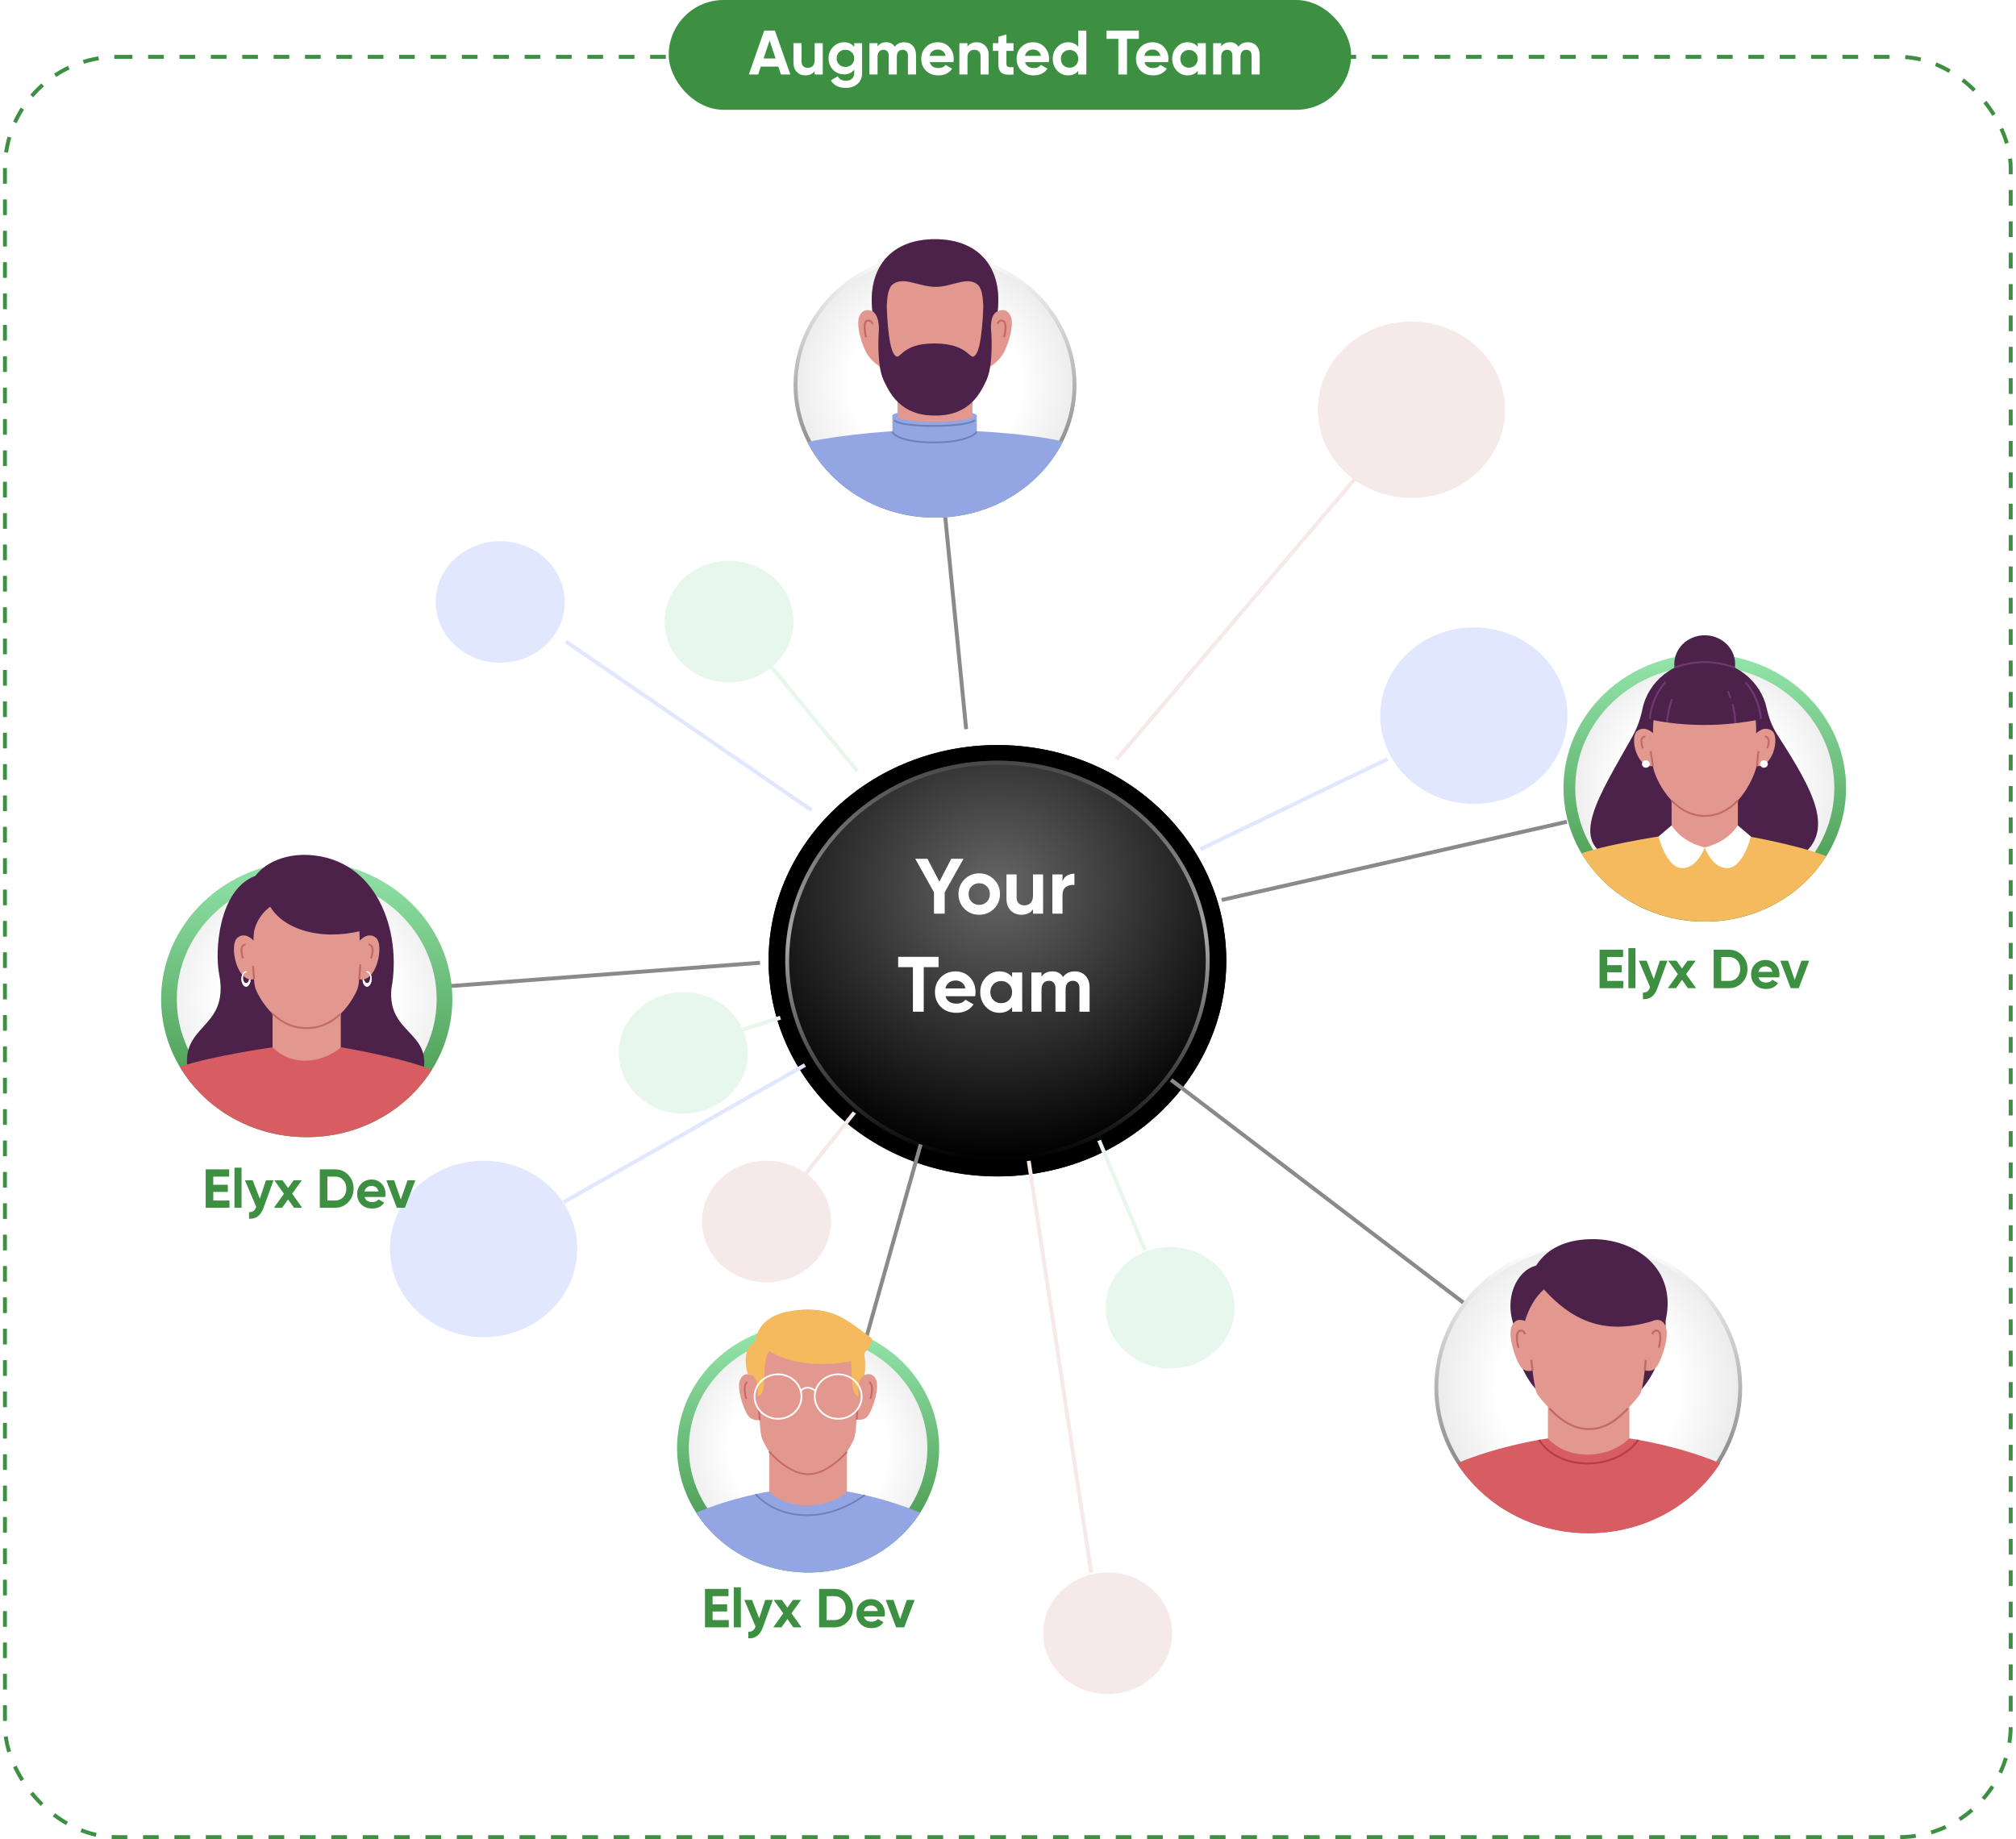 <svg width="514" height="469" viewBox="0 0 514 469" fill="none" xmlns="http://www.w3.org/2000/svg">
<g filter="url(#filter0_d_3_3)">
<ellipse cx="254.306" cy="241" rx="58.347" ry="55" fill="black"/>
<path d="M312.154 241C312.154 271.072 286.283 295.5 254.306 295.5C222.33 295.5 196.459 271.072 196.459 241C196.459 210.928 222.33 186.5 254.306 186.5C286.283 186.5 312.154 210.928 312.154 241Z" stroke="black"/>
</g>
<g filter="url(#filter1_d_3_3)">
<ellipse cx="254.305" cy="241" rx="54.104" ry="51" fill="url(#paint0_radial_3_3)"/>
<path d="M307.909 241C307.909 268.863 283.938 291.5 254.305 291.5C224.672 291.5 200.701 268.863 200.701 241C200.701 213.137 224.672 190.5 254.305 190.5C283.938 190.5 307.909 213.137 307.909 241Z" stroke="url(#paint1_linear_3_3)"/>
</g>
<ellipse cx="359.86" cy="104.5" rx="23.869" ry="22.5" fill="#BB6E6E" fill-opacity="0.15"/>
<ellipse cx="375.774" cy="182.5" rx="23.869" ry="22.5" fill="#E1E7FF"/>
<ellipse cx="298.33" cy="333.5" rx="16.443" ry="15.5" fill="#E8F7ED"/>
<ellipse cx="282.418" cy="416.5" rx="16.443" ry="15.5" fill="#BB6E6E" fill-opacity="0.15"/>
<ellipse cx="195.428" cy="311.5" rx="16.443" ry="15.5" fill="#BB6E6E" fill-opacity="0.15"/>
<ellipse cx="174.211" cy="268.5" rx="16.443" ry="15.5" fill="#68C98A" fill-opacity="0.15"/>
<ellipse cx="127.533" cy="153.5" rx="16.443" ry="15.5" fill="#E1E7FF"/>
<ellipse cx="185.881" cy="158.5" rx="16.443" ry="15.5" fill="#68C98A" fill-opacity="0.15"/>
<ellipse cx="123.289" cy="318.5" rx="23.869" ry="22.5" fill="#E1E7FF"/>
<path d="M245.666 219L240.866 227.54V233H238.126V227.54L233.346 219H236.466L239.506 224.84L242.546 219H245.666ZM253.416 231.76C252.389 232.773 251.136 233.28 249.656 233.28C248.176 233.28 246.923 232.773 245.896 231.76C244.883 230.733 244.376 229.48 244.376 228C244.376 226.52 244.883 225.273 245.896 224.26C246.923 223.233 248.176 222.72 249.656 222.72C251.136 222.72 252.389 223.233 253.416 224.26C254.443 225.273 254.956 226.52 254.956 228C254.956 229.48 254.443 230.733 253.416 231.76ZM247.716 229.98C248.236 230.5 248.883 230.76 249.656 230.76C250.429 230.76 251.076 230.5 251.596 229.98C252.116 229.46 252.376 228.8 252.376 228C252.376 227.2 252.116 226.54 251.596 226.02C251.076 225.5 250.429 225.24 249.656 225.24C248.883 225.24 248.236 225.5 247.716 226.02C247.209 226.54 246.956 227.2 246.956 228C246.956 228.8 247.209 229.46 247.716 229.98ZM263.371 223H265.951V233H263.371V231.88C262.744 232.813 261.751 233.28 260.391 233.28C259.298 233.28 258.391 232.913 257.671 232.18C256.964 231.447 256.611 230.433 256.611 229.14V223H259.191V228.82C259.191 229.487 259.371 230 259.731 230.36C260.091 230.707 260.571 230.88 261.171 230.88C261.838 230.88 262.371 230.673 262.771 230.26C263.171 229.847 263.371 229.227 263.371 228.4V223ZM270.894 224.72C271.134 224.08 271.527 223.6 272.074 223.28C272.634 222.96 273.254 222.8 273.934 222.8V225.68C273.147 225.587 272.441 225.747 271.814 226.16C271.201 226.573 270.894 227.26 270.894 228.22V233H268.314V223H270.894V224.72ZM239.296 244V246.64H235.516V258H232.756V246.64H228.996V244H239.296ZM241.08 254.06C241.427 255.313 242.367 255.94 243.9 255.94C244.887 255.94 245.633 255.607 246.14 254.94L248.22 256.14C247.233 257.567 245.78 258.28 243.86 258.28C242.207 258.28 240.88 257.78 239.88 256.78C238.88 255.78 238.38 254.52 238.38 253C238.38 251.493 238.873 250.24 239.86 249.24C240.847 248.227 242.113 247.72 243.66 247.72C245.127 247.72 246.333 248.227 247.28 249.24C248.24 250.253 248.72 251.507 248.72 253C248.72 253.333 248.687 253.687 248.62 254.06H241.08ZM241.04 252.06H246.14C245.993 251.38 245.687 250.873 245.22 250.54C244.767 250.207 244.247 250.04 243.66 250.04C242.967 250.04 242.393 250.22 241.94 250.58C241.487 250.927 241.187 251.42 241.04 252.06ZM258.043 248H260.623V258H258.043V256.82C257.27 257.793 256.183 258.28 254.783 258.28C253.45 258.28 252.303 257.773 251.343 256.76C250.396 255.733 249.923 254.48 249.923 253C249.923 251.52 250.396 250.273 251.343 249.26C252.303 248.233 253.45 247.72 254.783 247.72C256.183 247.72 257.27 248.207 258.043 249.18V248ZM253.283 255.04C253.803 255.56 254.463 255.82 255.263 255.82C256.063 255.82 256.723 255.56 257.243 255.04C257.776 254.507 258.043 253.827 258.043 253C258.043 252.173 257.776 251.5 257.243 250.98C256.723 250.447 256.063 250.18 255.263 250.18C254.463 250.18 253.803 250.447 253.283 250.98C252.763 251.5 252.503 252.173 252.503 253C252.503 253.827 252.763 254.507 253.283 255.04ZM274.022 247.72C275.169 247.72 276.082 248.093 276.762 248.84C277.456 249.587 277.802 250.587 277.802 251.84V258H275.222V252.02C275.222 251.42 275.076 250.953 274.782 250.62C274.489 250.287 274.076 250.12 273.542 250.12C272.956 250.12 272.496 250.313 272.162 250.7C271.842 251.087 271.682 251.647 271.682 252.38V258H269.102V252.02C269.102 251.42 268.956 250.953 268.662 250.62C268.369 250.287 267.956 250.12 267.422 250.12C266.849 250.12 266.389 250.313 266.042 250.7C265.709 251.087 265.542 251.647 265.542 252.38V258H262.962V248H265.542V249.06C266.142 248.167 267.069 247.72 268.322 247.72C269.549 247.72 270.456 248.2 271.042 249.16C271.709 248.2 272.702 247.72 274.022 247.72Z" fill="white"/>
<line y1="-0.5" x2="98.369" y2="-0.5" transform="matrix(0.647 -0.762 0.798 0.602 285.07 194)" stroke="#F5E9E9"/>
<line y1="-0.5" x2="52.99" y2="-0.5" transform="matrix(0.901 -0.434 0.477 0.879 306.287 217)" stroke="#E1E7FF"/>
<line y1="-0.5" x2="30.334" y2="-0.5" transform="matrix(0.385 0.923 -0.938 0.347 279.766 291)" stroke="#E8F7ED"/>
<line y1="-0.5" x2="106.199" y2="-0.5" transform="matrix(-0.15 -0.989 0.991 -0.133 278.705 401)" stroke="#F5E9E9"/>
<line y1="-0.5" x2="20.447" y2="-0.5" transform="matrix(0.623 -0.783 0.817 0.577 205.506 300)" stroke="#F5E9E9"/>
<line y1="-0.5" x2="70.788" y2="-0.5" transform="matrix(0.869 -0.494 0.539 0.842 143.977 307)" stroke="#E1E7FF"/>
<line y1="-0.5" x2="10.008" y2="-0.5" transform="matrix(0.954 -0.3 0.333 0.943 189.594 263)" stroke="#E8F7ED"/>
<line y1="-0.5" x2="35.005" y2="-0.5" transform="matrix(0.636 0.771 -0.806 0.591 195.959 170)" stroke="#E8F7ED"/>
<line y1="-0.5" x2="75.938" y2="-0.5" transform="matrix(0.824 0.566 -0.612 0.791 143.977 164)" stroke="#E1E7FF"/>
<line y1="-0.5" x2="97.357" y2="-0.5" transform="matrix(-0.795 -0.606 0.651 -0.759 376.303 334)" stroke="#8A8A8A"/>
<line y1="-0.5" x2="90.294" y2="-0.5" transform="matrix(0.975 -0.221 0.248 0.969 311.592 230)" stroke="#8A8A8A"/>
<line y1="-0.5" x2="50.904" y2="-0.5" transform="matrix(0.271 -0.963 0.97 0.243 221.418 341)" stroke="#8A8A8A"/>
<line y1="-0.5" x2="79.79" y2="-0.5" transform="matrix(0.997 -0.075 0.085 0.996 114.271 252)" stroke="#8A8A8A"/>
<line y1="-0.5" x2="54.261" y2="-0.5" transform="matrix(0.098 0.995 -0.996 0.087 240.514 132)" stroke="#8A8A8A"/>
<g clip-path="url(#clip0_3_3)">
<path d="M432.338 327.905C447.466 342.218 447.466 365.424 432.338 379.738C417.21 394.051 392.682 394.051 377.554 379.738C362.426 365.424 362.426 342.218 377.554 327.905C392.682 313.592 417.21 313.592 432.338 327.905Z" fill="url(#paint2_radial_3_3)" stroke="url(#paint3_linear_3_3)"/>
<path d="M415.423 348.973H394.658V371.167H415.423V348.973Z" fill="#E2988F"/>
<path d="M438.587 373.15C427.505 368.473 415.424 366.816 415.424 366.816C409.883 372.285 399.553 372.358 394.659 366.816C394.659 366.816 382.578 368.473 371.496 373.15C378.387 383.848 390.834 391 405.045 391C419.257 391 431.703 383.855 438.594 373.15H438.587Z" fill="#D85D63"/>
<path d="M404.75 373.462C404.687 373.462 404.616 373.462 404.553 373.462C399.188 373.409 394.666 371.174 392.135 367.322L392.585 367.055C395.011 370.755 399.378 372.904 404.56 372.957C404.623 372.957 404.687 372.957 404.75 372.957C410.094 372.957 414.953 370.701 417.464 367.049L417.907 367.322C415.298 371.114 410.27 373.456 404.75 373.456V373.462Z" fill="#B73D49"/>
<path d="M424.679 336.738C424.679 346.997 418.723 360.323 405.545 360.07C391.369 360.07 385.983 348.241 385.983 337.982C383.5 331.315 386.482 324.077 391.65 322.746C394.878 317.643 400.489 316 406.129 316C416.972 316 427.674 323.545 424.672 336.738H424.679Z" fill="#4C224B"/>
<path d="M424.65 338.168C423.546 335.673 421.288 336.897 421.288 336.897C421.76 327.11 416.486 320.317 405.045 320.317C393.604 320.317 388.393 328.467 388.801 336.897C388.801 336.897 386.544 335.673 385.44 338.168C384.336 340.662 386.354 346.524 387.599 348.387C388.85 350.25 390.735 349.464 390.735 349.464C390.735 349.464 391.199 353.749 391.776 355.199C392.352 356.65 398.878 363.336 400.798 364.354C403.315 365.758 407.021 365.758 409.285 364.354C411.205 363.329 417.73 356.65 418.307 355.199C418.884 353.749 419.334 349.385 419.334 349.385C419.334 349.385 421.232 350.25 422.484 348.387C423.729 346.524 425.747 340.669 424.643 338.168H424.65Z" fill="#E2988F"/>
<path d="M405.138 364.687C400.475 364.687 397.023 361.634 394.836 359.332L395.23 358.999C397.353 361.228 400.686 364.188 405.138 364.188C409.343 364.188 412.409 361.567 414.856 358.999L415.249 359.332C412.725 361.98 409.554 364.687 405.145 364.687H405.138Z" fill="#C46966"/>
<path d="M390.683 346.761L390.158 346.816L390.476 349.494L391.001 349.438L390.683 346.761Z" fill="#C46966"/>
<path d="M419.372 346.766L419.084 349.366L419.609 349.418L419.897 346.818L419.372 346.766Z" fill="#C46966"/>
<path d="M386.903 343.79C386.798 343.424 385.898 340.164 387.142 339.266C387.557 339.013 387.895 339.033 388.113 339.1C388.746 339.293 389.062 340.038 389.097 340.124L388.605 340.304C388.535 340.138 388.282 339.679 387.944 339.579C387.789 339.532 387.628 339.566 387.445 339.679C386.735 340.191 387.044 342.393 387.41 343.664L386.903 343.797V343.79Z" fill="#C46966"/>
<path d="M423.18 343.79L422.674 343.657C423.04 342.393 423.349 340.184 422.625 339.665C422.456 339.565 422.294 339.532 422.14 339.579C421.802 339.678 421.549 340.137 421.479 340.304L420.986 340.124C421.021 340.038 421.338 339.299 421.971 339.1C422.182 339.033 422.526 339.006 422.92 339.253C424.179 340.157 423.279 343.417 423.173 343.783L423.18 343.79Z" fill="#C46966"/>
<path d="M388.803 336.897C389.78 333.704 391.278 330.923 393.627 328.82C400.23 336.099 408.365 340.843 421.29 336.897L422.288 333.797C422.288 333.797 420.727 327.224 420.727 326.984C420.727 326.745 415.615 322.241 415.615 322.241L408.963 319.659H402.114L396.657 321.116L391.841 324.968L388.803 330.743V336.897Z" fill="#4C224B"/>
</g>
<g clip-path="url(#clip1_3_3)">
<path d="M459.067 177.864C472.55 190.602 472.55 211.254 459.067 223.991C445.583 236.729 423.722 236.729 410.238 223.991C396.754 211.254 396.754 190.602 410.238 177.864C423.722 165.126 445.583 165.126 459.067 177.864Z" fill="url(#paint4_radial_3_3)" stroke="url(#paint5_linear_3_3)" stroke-width="3"/>
<path d="M458.249 218.915C468.433 212.389 462.359 201.683 453.131 187.344C451.8 185.275 450.947 182.973 450.43 180.599C448.925 173.652 442.418 168.421 434.619 168.421C426.819 168.421 420.202 173.732 418.768 180.77C418.27 183.217 417.45 185.598 416.216 187.802C407.731 202.965 399.428 215.185 411.55 218.921H458.255L458.249 218.915Z" fill="#4C224B"/>
<path d="M443.085 196.439H426.188V216.803H443.085V196.439Z" fill="#E2988F"/>
<path d="M465.649 218.347C457.694 215.191 443.188 212.811 443.188 212.811C437.618 217.242 430.574 217.212 426.193 212.811C426.193 212.811 411.499 214.868 403.209 217.608C409.134 227.552 420.184 234.407 432.985 234.957C433.56 234.975 434.128 234.993 434.71 234.993C447.872 234.975 459.374 228.297 465.655 218.341L465.649 218.347Z" fill="#F4BA5D"/>
<path d="M426.187 210.497L422.859 213.317C422.859 213.317 424.804 221.228 428.772 221.375C432.739 221.521 434.62 216.113 434.62 216.113C430.827 215.155 428.022 213.281 426.194 210.491L426.187 210.497Z" fill="white"/>
<path d="M443.077 210.497L446.405 213.317C446.405 213.317 444.46 221.228 440.492 221.375C436.525 221.521 434.645 216.113 434.645 216.113C438.438 215.155 441.242 213.281 443.071 210.491L443.077 210.497Z" fill="white"/>
<path d="M442.288 170.501C442.975 166.507 440.104 162.745 435.877 162.097C431.65 161.448 427.667 164.16 426.981 168.153C426.295 172.147 429.165 175.909 433.392 176.557C437.619 177.206 441.602 174.494 442.288 170.501Z" fill="#4C224B"/>
<path d="M434.611 171.785C423.717 171.797 421.242 179.501 421.468 187.259C421.468 192.851 421.048 194.664 421.597 196.049C421.901 198.021 426.14 208.075 434.605 208.075C443.07 208.075 446.947 198.552 447.696 196.049C448.245 194.664 447.748 192.851 447.748 187.259C447.974 179.501 445.499 171.797 434.605 171.785H434.611Z" fill="#E2988F"/>
<path d="M434.613 208.301C431.44 208.301 428.545 206.946 426.006 204.272L426.368 203.967C428.81 206.537 431.589 207.843 434.613 207.843C437.637 207.843 440.499 206.543 442.903 203.979L443.265 204.284C440.764 206.952 437.857 208.301 434.613 208.301Z" fill="#C46966"/>
<path d="M421.947 187.442C421.947 187.442 419.756 184.775 417.508 186.338C415.259 187.9 417.45 196.757 421.947 195.201C426.444 193.638 421.947 187.449 421.947 187.449V187.442Z" fill="#E2988F"/>
<path d="M447.315 187.442C447.315 187.442 449.506 184.775 451.754 186.338C454.003 187.9 451.813 196.757 447.315 195.201C442.818 193.638 447.315 187.449 447.315 187.449V187.442Z" fill="#E2988F"/>
<path d="M421.1 191.539L420.619 191.603L421.181 195.411L421.662 195.348L421.1 191.539Z" fill="#C46966"/>
<path d="M448.084 191.544L447.709 195.354L448.192 195.397L448.567 191.586L448.084 191.544Z" fill="#C46966"/>
<path d="M418.632 190.934C418.134 189.566 418.108 188.584 418.554 188.028C418.936 187.552 419.504 187.582 419.524 187.582L419.498 188.04C419.498 188.04 419.155 188.034 418.929 188.315C418.697 188.614 418.535 189.279 419.084 190.787L418.625 190.934H418.632Z" fill="#C46966"/>
<path d="M450.812 190.934L450.353 190.788C450.903 189.274 450.735 188.603 450.502 188.31C450.282 188.035 449.946 188.041 449.94 188.041L449.914 187.583C449.914 187.583 450.509 187.559 450.883 188.029C451.329 188.584 451.303 189.561 450.806 190.934H450.812Z" fill="#C46966"/>
<path d="M450.734 194.835C450.734 195.36 450.281 195.781 449.732 195.781C449.183 195.781 448.73 195.354 448.73 194.835C448.73 194.316 449.183 193.889 449.732 193.889C450.281 193.889 450.734 194.316 450.734 194.835Z" fill="white"/>
<path d="M420.636 194.835C420.636 195.36 420.184 195.781 419.634 195.781C419.085 195.781 418.633 195.354 418.633 194.835C418.633 194.316 419.085 193.889 419.634 193.889C420.184 193.889 420.636 194.316 420.636 194.835Z" fill="white"/>
<path d="M420.932 183.536C429.571 185.263 438.676 185.391 448.336 183.536C448.336 183.536 448.517 170.936 434.999 170.515C421.481 170.1 420.932 183.536 420.932 183.536Z" fill="#4C224B"/>
<path d="M442.192 170.466C437.158 168.61 432.06 168.61 427.026 170.466L426.852 170.039C432.002 168.134 437.223 168.134 442.373 170.039L442.198 170.466H442.192Z" fill="#703870"/>
<path d="M448.744 183.364C448.383 179.793 447.058 176.668 444.803 174.067L445.178 173.774C447.491 176.448 448.854 179.659 449.223 183.321L448.738 183.364H448.744Z" fill="#703870"/>
<path d="M420.875 183.364L420.391 183.321C420.759 179.659 422.122 176.448 424.436 173.774L424.81 174.067C422.555 176.668 421.231 179.799 420.869 183.364H420.875Z" fill="#703870"/>
<path d="M425.262 184.244L424.777 184.207C424.952 182.205 425.385 180.172 426.07 178.17L426.528 178.31C425.856 180.276 425.424 182.272 425.256 184.244H425.262Z" fill="#703870"/>
<path d="M442.633 184.444L442.148 184.426C442.2 183.071 441.967 181.466 441.469 179.64L441.941 179.524C442.452 181.386 442.691 183.04 442.639 184.438L442.633 184.444Z" fill="#703870"/>
<path d="M440.99 178.121C440.635 177.071 440.324 176.376 440.324 176.369L440.77 176.192C440.77 176.192 441.087 176.913 441.449 177.981L440.99 178.121Z" fill="#703870"/>
</g>
<g clip-path="url(#clip2_3_3)">
<path d="M213.35 339.898C230.569 343.753 241.119 360.079 237.096 376.251C233.072 392.424 215.941 402.552 198.722 398.696C181.502 394.84 170.952 378.515 174.976 362.342C179 346.169 196.13 336.042 213.35 339.898Z" fill="url(#paint6_radial_3_3)" stroke="url(#paint7_linear_3_3)" stroke-width="3"/>
<path d="M215.939 365.123H196.129V384.07H215.939V365.123Z" fill="#E2988F"/>
<path d="M223.35 351.822C222.374 349.607 220.38 350.697 220.38 350.697C221.536 340.639 216.142 334 206.037 334C195.931 334 190.537 340.639 191.687 350.697C191.687 350.697 189.693 349.613 188.717 351.822C187.742 354.037 189.526 359.222 190.627 360.875C191.729 362.522 193.68 362.136 193.68 362.136C193.68 362.136 193.806 365.623 194.315 366.912C194.824 368.201 198.368 375.954 206.031 375.954C213.693 375.954 217.238 368.201 217.746 366.912C218.255 365.623 218.381 361.994 218.381 361.994C218.381 361.994 220.333 362.528 221.434 360.875C222.536 359.228 224.32 354.037 223.344 351.822H223.35Z" fill="#E2988F"/>
<path d="M206.037 376.158C201.218 376.158 196.764 371.251 195.92 370.269L196.267 370.002C197.087 370.962 201.422 375.732 206.037 375.732C210.653 375.732 214.963 371.03 215.771 370.087L216.119 370.354C215.287 371.325 210.892 376.158 206.037 376.158Z" fill="#C46966"/>
<path d="M193.72 359.439L193.271 359.468L193.46 362.148L193.909 362.12L193.72 359.439Z" fill="#C46966"/>
<path d="M218.389 359.438L218.176 361.975L218.624 362.009L218.837 359.472L218.389 359.438Z" fill="#C46966"/>
<path d="M190.047 356.814C189.4 354.452 189.502 353.003 190.365 352.248L190.67 352.56C189.951 353.191 189.885 354.543 190.485 356.706L190.047 356.814Z" fill="#C46966"/>
<path d="M222.129 356.814L221.692 356.706C222.285 354.543 222.225 353.185 221.506 352.56L221.811 352.248C222.68 353.003 222.782 354.452 222.129 356.814Z" fill="#C46966"/>
<path d="M222.321 341.338C218.579 338.47 214.844 335.613 211.952 334.914C210.216 334.318 208.241 334 206.038 334C199.165 334 193.424 336.005 192.538 342.19C189.407 343.445 189.982 348.289 190.646 350.431C190.646 350.431 191.179 350.419 191.688 350.697C193.023 351.521 193.328 353.764 193.118 355.985C196.118 356.002 193.849 346.818 196.202 344.592C205.11 349.914 216.993 347.108 216.993 347.108C217.328 350.573 216.837 355.991 218.945 355.985C218.735 353.861 218.729 351.538 220.375 350.697C220.603 348.681 220.567 346.807 220.292 345.098C221.333 344.172 222.237 342.922 222.315 341.338H222.321Z" fill="#F4BA5D"/>
<path d="M198.368 362.039C194.944 362.039 192.16 359.398 192.16 356.149C192.16 352.901 194.944 350.26 198.368 350.26C201.793 350.26 204.576 352.901 204.576 356.149C204.576 359.398 201.793 362.039 198.368 362.039ZM198.368 350.68C195.189 350.68 192.609 353.134 192.609 356.144C192.609 359.154 195.195 361.607 198.368 361.607C201.541 361.607 204.127 359.154 204.127 356.144C204.127 353.134 201.541 350.68 198.368 350.68Z" fill="white"/>
<path d="M213.706 362.039C210.282 362.039 207.498 359.398 207.498 356.149C207.498 352.901 210.282 350.26 213.706 350.26C217.13 350.26 219.914 352.901 219.914 356.149C219.914 359.398 217.13 362.039 213.706 362.039ZM213.706 350.68C210.527 350.68 207.947 353.134 207.947 356.144C207.947 359.154 210.533 361.607 213.706 361.607C216.879 361.607 219.465 359.154 219.465 356.144C219.465 353.134 216.879 350.68 213.706 350.68Z" fill="white"/>
<path d="M207.756 354.871C207.121 354.315 206.391 354.036 205.703 354.099C205.152 354.15 204.685 354.405 204.344 354.843L203.984 354.587C204.397 354.059 204.99 353.735 205.661 353.673C206.475 353.599 207.331 353.911 208.061 354.553L207.756 354.865V354.871Z" fill="white"/>
<path d="M234.599 385.762C225.164 381.77 215.968 380.355 215.968 380.355C211.251 385.024 200.307 385.092 196.135 380.355C196.135 380.355 186.915 381.77 177.48 385.762C183.347 394.895 193.944 401 206.042 401C218.141 401 228.738 394.9 234.604 385.762H234.599Z" fill="#94A5E4"/>
<path d="M205.719 386.632C200.247 386.632 195.5 384.496 192.477 381.168L192.818 380.89C198.278 386.898 209.496 388.898 220.368 381.094L220.637 381.435C215.543 385.092 210.37 386.632 205.719 386.632Z" fill="#6C82BC"/>
</g>
<g clip-path="url(#clip3_3_3)">
<path d="M273.963 98.167C273.963 116.547 258.069 131.5 238.394 131.5C218.719 131.5 202.824 116.547 202.824 98.167C202.824 79.787 218.719 64.834 238.394 64.834C258.069 64.834 273.963 79.787 273.963 98.167Z" fill="url(#paint8_radial_3_3)" stroke="url(#paint9_linear_3_3)"/>
<path d="M238.283 107.398C244.228 107.398 249.048 106.758 249.048 105.968C249.048 105.178 244.228 104.537 238.283 104.537C232.337 104.537 227.518 105.178 227.518 105.968C227.518 106.758 232.337 107.398 238.283 107.398Z" fill="#94A5E4"/>
<path d="M247.931 93.712H228.85V113.932H247.931V93.712Z" fill="#E2988F"/>
<path d="M257.662 80.608C256.576 78.171 254.36 79.371 254.36 79.371C255.639 68.304 249.643 61 238.393 61C227.143 61 221.147 68.304 222.426 79.371C222.426 79.371 220.21 78.177 219.124 80.608C218.039 83.038 220.022 88.748 221.25 90.566C222.478 92.378 224.649 93.754 224.649 93.754C224.649 93.754 224.791 95.791 225.36 97.209C225.928 98.627 232.345 105.137 234.232 106.131C236.707 107.495 240.351 107.495 242.574 106.131C244.461 105.137 250.877 98.621 251.446 97.209C252.014 95.791 252.156 93.754 252.156 93.754C252.156 93.754 254.328 92.385 255.555 90.566C256.783 88.754 258.76 83.044 257.681 80.608H257.662Z" fill="#E2988F"/>
<path d="M220.584 86.075C220.48 85.717 219.595 82.547 220.81 81.687C221.211 81.444 221.54 81.468 221.747 81.529C222.374 81.723 222.69 82.481 222.71 82.517L222.257 82.681C222.186 82.517 221.941 82.062 221.598 81.965C221.443 81.917 221.275 81.947 221.094 82.062C220.39 82.565 220.694 84.723 221.056 85.96L220.59 86.081L220.584 86.075Z" fill="#C46966"/>
<path d="M256.201 86.075L255.736 85.953C255.995 85.062 256.492 82.62 255.685 82.044C255.517 81.941 255.349 81.91 255.193 81.959C254.857 82.062 254.605 82.51 254.534 82.674L254.082 82.51C254.095 82.48 254.412 81.716 255.045 81.523C255.252 81.462 255.581 81.432 255.962 81.668C257.19 82.541 256.311 85.711 256.208 86.068L256.201 86.075Z" fill="#C46966"/>
<path d="M238.393 61C227.143 61 221.147 68.304 222.426 79.371C223.912 80.28 224.255 82.747 224.022 85.19C224.022 85.19 223.524 92.966 225.159 96.639C226.788 100.306 229.631 106.04 238.393 105.974C247.155 106.046 249.998 100.312 251.626 96.639C253.255 92.972 252.764 85.19 252.764 85.19C252.531 82.856 252.525 80.293 254.36 79.371C255.639 68.304 249.643 61 238.393 61ZM250.702 78.001C250.702 78.001 250.483 88.154 248.816 90.378C247.142 92.603 247.665 87.669 238.399 87.584C229.133 87.499 229.65 92.603 227.977 90.378C226.309 88.16 226.09 78.044 226.09 78.001C226.2 75.759 226.432 73.613 227.46 72.656C228.791 71.413 230.736 71.613 232.396 72.013C234.335 72.48 236.338 73.104 238.386 73.153C240.551 73.207 242.612 72.462 244.687 71.989C246.302 71.625 248.053 71.462 249.333 72.656C250.36 73.619 250.593 75.759 250.702 78.007V78.001Z" fill="#4C224B"/>
<path d="M271.031 112.574C261.991 110.519 249.042 109.968 249.042 109.968C242.36 114.95 233.424 115.017 227.511 109.968C227.511 109.968 214.801 110.744 205.832 112.744C211.635 124.133 224.035 132 238.386 132C252.815 132 265.254 124.054 271.024 112.574H271.031Z" fill="#94A5E4"/>
<path d="M227.518 105.968V111.029C235.155 116.314 242.341 116.387 249.048 111.029V105.968C245.249 108.277 229.954 107.962 227.518 105.968Z" fill="#94A5E4"/>
<path d="M238.024 113.071C236.977 113.071 235.937 113.028 234.929 112.944C232.932 112.78 228.189 112.18 227.291 110.186L227.737 110.01C228.286 111.234 230.994 112.162 234.974 112.489C240.492 112.944 247.361 112.113 248.841 109.974L249.248 110.222C247.93 112.131 242.967 113.065 238.024 113.065V113.071Z" fill="#6C82BC"/>
<path d="M238.062 108.859C236.105 108.859 234.198 108.774 232.641 108.616C229.901 108.344 228.266 107.895 227.775 107.277L228.163 107.004C228.344 107.234 229.158 107.81 232.693 108.162C238.302 108.719 246.837 108.271 248.427 106.968L248.744 107.307C247.413 108.398 242.599 108.853 238.056 108.853L238.062 108.859Z" fill="#6C82BC"/>
</g>
<g clip-path="url(#clip4_3_3)">
<path d="M113.333 254.813C113.333 273.041 97.707 288 78.202 288C58.698 288 43.072 273.041 43.072 254.813C43.072 236.584 58.698 221.626 78.202 221.626C97.707 221.626 113.333 236.584 113.333 254.813Z" fill="url(#paint10_radial_3_3)" stroke="url(#paint11_linear_3_3)" stroke-width="4"/>
<path d="M99.819 251.99C102.446 237.504 96.154 219.091 78.839 218.038C73.318 217.704 67.924 219.627 65.137 223.34C55.585 226.907 54.78 242.805 55.851 248.277C58.778 263.279 44.669 260.695 48.248 274.777L77.735 273.239H78.866L107.828 273.592C110.269 262.971 98.622 263.683 99.812 251.996L99.819 251.99Z" fill="#4C224B"/>
<path d="M86.883 250.181H69.488V271.21H86.883V250.181Z" fill="#E2988F"/>
<path d="M110.11 272.797C101.922 269.538 86.988 267.08 86.988 267.08C81.255 271.657 74.004 271.625 69.494 267.08C69.494 267.08 54.368 269.204 45.834 272.035C51.934 282.303 63.308 289.382 76.485 289.95C77.077 289.969 77.663 289.987 78.261 289.987C91.811 289.969 103.651 283.072 110.117 272.791L110.11 272.797Z" fill="#D85D63"/>
<path d="M93.581 247.641C92.936 247.641 92.41 248.529 92.41 249.62C92.41 250.71 92.936 251.599 93.581 251.599C94.226 251.599 94.752 250.71 94.752 249.62C94.752 248.529 94.226 247.641 93.581 247.641ZM93.581 250.729C93.135 250.729 92.776 250.118 92.776 249.368C92.776 248.618 93.135 248.006 93.581 248.006C94.026 248.006 94.386 248.618 94.386 249.368C94.386 250.118 94.026 250.729 93.581 250.729Z" fill="white"/>
<path d="M61.559 249.62C61.559 250.71 62.084 251.599 62.729 251.599C63.374 251.599 63.9 250.71 63.9 249.62C63.9 248.529 63.374 247.641 62.729 247.641C62.084 247.641 61.559 248.529 61.559 249.62ZM61.924 249.368C61.924 248.618 62.284 248.006 62.729 248.006C63.175 248.006 63.534 248.618 63.534 249.368C63.534 250.118 63.175 250.729 62.729 250.729C62.284 250.729 61.924 250.118 61.924 249.368Z" fill="white"/>
<path d="M78.169 224.714C66.954 224.726 64.406 232.682 64.639 240.694C64.639 246.468 64.599 250.729 65.165 252.154C65.73 253.578 69.661 262.17 78.162 262.189C86.663 262.176 90.594 253.584 91.16 252.154C91.725 250.723 91.692 246.468 91.692 240.694C91.925 232.682 89.377 224.726 78.162 224.714H78.169Z" fill="#E2988F"/>
<path d="M78.168 262.429C74.836 262.429 71.829 261.136 69.228 258.615L69.588 258.287C72.089 260.72 74.976 261.956 78.168 261.962C81.308 261.962 84.155 260.758 86.629 258.407L86.982 258.741C84.415 261.187 81.448 262.429 78.168 262.435V262.429Z" fill="#C46966"/>
<path d="M65.131 240.423C65.131 240.423 62.876 237.277 60.561 239.118C58.247 240.959 60.502 251.397 65.131 249.557C69.761 247.716 65.131 240.423 65.131 240.423Z" fill="#E2988F"/>
<path d="M91.245 240.423C91.245 240.423 93.5 237.277 95.815 239.118C98.13 240.959 95.875 251.397 91.245 249.557C86.615 247.716 91.245 240.423 91.245 240.423Z" fill="#E2988F"/>
<path d="M64.76 246.284L64.262 246.319L64.526 249.695L65.024 249.66L64.76 246.284Z" fill="#C46966"/>
<path d="M91.624 245.921L91.33 249.655L91.828 249.69L92.122 245.956L91.624 245.921Z" fill="#C46966"/>
<path d="M61.712 244.52C61.18 242.843 61.173 241.677 61.699 241.059C62.084 240.599 62.623 240.624 62.643 240.624L62.61 241.097C62.61 241.097 62.304 241.084 62.078 241.362C61.852 241.639 61.559 242.408 62.184 244.388L61.705 244.526L61.712 244.52Z" fill="#C46966"/>
<path d="M94.851 244.52L94.372 244.381C94.998 242.402 94.712 241.639 94.479 241.355C94.252 241.078 93.96 241.09 93.947 241.09L93.92 240.618C93.92 240.618 94.472 240.586 94.865 241.053C95.39 241.677 95.383 242.843 94.851 244.513V244.52Z" fill="#C46966"/>
<path d="M63.722 250.137C63.642 250.137 63.555 250.124 63.482 250.112C63.462 250.112 63.442 250.093 63.429 250.08C63.289 250.471 63.036 250.736 62.744 250.736C62.298 250.736 61.939 250.124 61.939 249.374C61.939 248.624 62.298 248.019 62.737 248.012C63.003 247.981 62.937 247.634 62.737 247.647C62.092 247.647 61.566 248.536 61.566 249.626C61.566 250.717 62.092 251.605 62.737 251.605C63.276 251.605 63.728 250.981 63.868 250.143C63.821 250.143 63.775 250.143 63.722 250.143V250.137Z" fill="white"/>
<path d="M93.588 247.641C93.388 247.634 93.322 247.981 93.588 248.006C94.034 248.006 94.386 248.618 94.386 249.368C94.386 250.118 94.027 250.729 93.581 250.729C93.335 250.729 93.116 250.534 92.969 250.231C92.93 250.263 92.89 250.295 92.843 250.326C92.743 250.383 92.644 250.44 92.537 250.496C92.73 251.146 93.123 251.599 93.581 251.599C94.227 251.599 94.752 250.711 94.752 249.62C94.752 248.53 94.233 247.647 93.581 247.641H93.588Z" fill="white"/>
<path d="M64.566 239.78C64.459 234.151 68.896 231.226 68.896 231.226C72.887 237.857 83.889 240.108 93.94 236.817C93.94 236.817 92.962 220.888 77.264 221.821C61.566 222.754 64.572 239.773 64.572 239.773L64.566 239.78Z" fill="#4C224B"/>
</g>
<path d="M181.679 413.152H185.809V415H179.747V405.2H185.739V407.048H181.679V409.134H185.389V410.954H181.679V413.152ZM187.087 415V404.78H188.893V415H187.087ZM195.11 408H197.042L194.494 415C194.13 416.008 193.644 416.736 193.038 417.184C192.44 417.641 191.694 417.847 190.798 417.8V416.12C191.283 416.129 191.666 416.027 191.946 415.812C192.235 415.597 192.464 415.252 192.632 414.776L189.762 408H191.736L193.556 412.704L195.11 408ZM204.355 415H202.269L200.757 412.872L199.231 415H197.145L199.707 411.43L197.257 408H199.343L200.757 409.974L202.171 408H204.243L201.793 411.416L204.355 415ZM212.733 405.2C214.077 405.2 215.197 405.671 216.093 406.614C216.998 407.557 217.451 408.719 217.451 410.1C217.451 411.481 216.998 412.643 216.093 413.586C215.197 414.529 214.077 415 212.733 415H208.841V405.2H212.733ZM212.733 413.152C213.582 413.152 214.273 412.872 214.805 412.312C215.337 411.743 215.603 411.005 215.603 410.1C215.603 409.195 215.337 408.462 214.805 407.902C214.273 407.333 213.582 407.048 212.733 407.048H210.773V413.152H212.733ZM220.263 412.242C220.506 413.119 221.164 413.558 222.237 413.558C222.928 413.558 223.45 413.325 223.805 412.858L225.261 413.698C224.57 414.697 223.553 415.196 222.209 415.196C221.052 415.196 220.123 414.846 219.423 414.146C218.723 413.446 218.373 412.564 218.373 411.5C218.373 410.445 218.718 409.568 219.409 408.868C220.1 408.159 220.986 407.804 222.069 407.804C223.096 407.804 223.94 408.159 224.603 408.868C225.275 409.577 225.611 410.455 225.611 411.5C225.611 411.733 225.588 411.981 225.541 412.242H220.263ZM220.235 410.842H223.805C223.702 410.366 223.488 410.011 223.161 409.778C222.844 409.545 222.48 409.428 222.069 409.428C221.584 409.428 221.182 409.554 220.865 409.806C220.548 410.049 220.338 410.394 220.235 410.842ZM231.204 408H233.192L230.532 415H228.474L225.814 408H227.802L229.496 412.9L231.204 408Z" fill="#3D8F42"/>
<path d="M409.763 250.152H413.893V252H407.831V242.2H413.823V244.048H409.763V246.134H413.473V247.954H409.763V250.152ZM415.171 252V241.78H416.977V252H415.171ZM423.194 245H425.126L422.578 252C422.214 253.008 421.728 253.736 421.122 254.184C420.524 254.641 419.778 254.847 418.882 254.8V253.12C419.367 253.129 419.75 253.027 420.03 252.812C420.319 252.597 420.548 252.252 420.716 251.776L417.846 245H419.82L421.64 249.704L423.194 245ZM432.439 252H430.353L428.841 249.872L427.315 252H425.229L427.791 248.43L425.341 245H427.427L428.841 246.974L430.255 245H432.327L429.877 248.416L432.439 252ZM440.817 242.2C442.161 242.2 443.281 242.671 444.177 243.614C445.082 244.557 445.535 245.719 445.535 247.1C445.535 248.481 445.082 249.643 444.177 250.586C443.281 251.529 442.161 252 440.817 252H436.925V242.2H440.817ZM440.817 250.152C441.666 250.152 442.357 249.872 442.889 249.312C443.421 248.743 443.687 248.005 443.687 247.1C443.687 246.195 443.421 245.462 442.889 244.902C442.357 244.333 441.666 244.048 440.817 244.048H438.857V250.152H440.817ZM448.347 249.242C448.59 250.119 449.248 250.558 450.321 250.558C451.012 250.558 451.534 250.325 451.889 249.858L453.345 250.698C452.654 251.697 451.637 252.196 450.293 252.196C449.136 252.196 448.207 251.846 447.507 251.146C446.807 250.446 446.457 249.564 446.457 248.5C446.457 247.445 446.802 246.568 447.493 245.868C448.184 245.159 449.07 244.804 450.153 244.804C451.18 244.804 452.024 245.159 452.687 245.868C453.359 246.577 453.695 247.455 453.695 248.5C453.695 248.733 453.672 248.981 453.625 249.242H448.347ZM448.319 247.842H451.889C451.786 247.366 451.572 247.011 451.245 246.778C450.928 246.545 450.564 246.428 450.153 246.428C449.668 246.428 449.266 246.554 448.949 246.806C448.632 247.049 448.422 247.394 448.319 247.842ZM459.288 245H461.276L458.616 252H456.558L453.898 245H455.886L457.58 249.9L459.288 245Z" fill="#3D8F42"/>
<path d="M54.374 306.152H58.504V308H52.442V298.2H58.434V300.048H54.374V302.134H58.084V303.954H54.374V306.152ZM59.782 308V297.78H61.588V308H59.782ZM67.805 301H69.737L67.189 308C66.825 309.008 66.34 309.736 65.733 310.184C65.136 310.641 64.389 310.847 63.493 310.8V309.12C63.978 309.129 64.361 309.027 64.641 308.812C64.93 308.597 65.159 308.252 65.327 307.776L62.457 301H64.431L66.251 305.704L67.805 301ZM77.05 308H74.964L73.452 305.872L71.926 308H69.84L72.402 304.43L69.952 301H72.038L73.452 302.974L74.866 301H76.938L74.488 304.416L77.05 308ZM85.428 298.2C86.772 298.2 87.892 298.671 88.788 299.614C89.693 300.557 90.146 301.719 90.146 303.1C90.146 304.481 89.693 305.643 88.788 306.586C87.892 307.529 86.772 308 85.428 308H81.536V298.2H85.428ZM85.428 306.152C86.277 306.152 86.968 305.872 87.5 305.312C88.032 304.743 88.298 304.005 88.298 303.1C88.298 302.195 88.032 301.462 87.5 300.902C86.968 300.333 86.277 300.048 85.428 300.048H83.468V306.152H85.428ZM92.958 305.242C93.201 306.119 93.859 306.558 94.932 306.558C95.623 306.558 96.146 306.325 96.5 305.858L97.956 306.698C97.266 307.697 96.248 308.196 94.904 308.196C93.747 308.196 92.818 307.846 92.118 307.146C91.418 306.446 91.068 305.564 91.068 304.5C91.068 303.445 91.414 302.568 92.104 301.868C92.795 301.159 93.682 300.804 94.764 300.804C95.791 300.804 96.636 301.159 97.298 301.868C97.97 302.577 98.306 303.455 98.306 304.5C98.306 304.733 98.283 304.981 98.236 305.242H92.958ZM92.93 303.842H96.5C96.398 303.366 96.183 303.011 95.856 302.778C95.539 302.545 95.175 302.428 94.764 302.428C94.279 302.428 93.878 302.554 93.56 302.806C93.243 303.049 93.033 303.394 92.93 303.842ZM103.9 301H105.888L103.228 308H101.17L98.51 301H100.498L102.192 305.9L103.9 301Z" fill="#3D8F42"/>
<rect x="1.26" y="14.5" width="511.396" height="454" rx="28.5" stroke="#3D8F42" stroke-dasharray="4 4"/>
<rect x="170.498" width="173.981" height="28" rx="14" fill="#3D8F42"/>
<path d="M199.112 19L198.44 16.984H193.976L193.304 19H190.92L194.84 7.8H197.576L201.512 19H199.112ZM194.68 14.92H197.752L196.216 10.344L194.68 14.92ZM207.706 11H209.77V19H207.706V18.104C207.204 18.851 206.41 19.224 205.322 19.224C204.447 19.224 203.722 18.931 203.146 18.344C202.58 17.757 202.298 16.947 202.298 15.912V11H204.362V15.656C204.362 16.189 204.506 16.6 204.794 16.888C205.082 17.165 205.466 17.304 205.946 17.304C206.479 17.304 206.906 17.139 207.226 16.808C207.546 16.477 207.706 15.981 207.706 15.32V11ZM217.788 11H219.804V18.616C219.804 19.853 219.393 20.797 218.572 21.448C217.761 22.099 216.78 22.424 215.628 22.424C214.764 22.424 214.001 22.259 213.34 21.928C212.689 21.597 212.188 21.112 211.836 20.472L213.596 19.464C214.001 20.211 214.7 20.584 215.692 20.584C216.343 20.584 216.855 20.413 217.228 20.072C217.601 19.731 217.788 19.245 217.788 18.616V17.752C217.18 18.563 216.327 18.968 215.228 18.968C214.097 18.968 213.148 18.573 212.38 17.784C211.623 16.984 211.244 16.013 211.244 14.872C211.244 13.741 211.628 12.776 212.396 11.976C213.164 11.176 214.108 10.776 215.228 10.776C216.327 10.776 217.18 11.181 217.788 11.992V11ZM213.932 16.456C214.359 16.861 214.897 17.064 215.548 17.064C216.199 17.064 216.732 16.861 217.148 16.456C217.575 16.04 217.788 15.512 217.788 14.872C217.788 14.243 217.575 13.725 217.148 13.32C216.732 12.904 216.199 12.696 215.548 12.696C214.897 12.696 214.359 12.904 213.932 13.32C213.516 13.725 213.308 14.243 213.308 14.872C213.308 15.512 213.516 16.04 213.932 16.456ZM230.524 10.776C231.441 10.776 232.172 11.075 232.716 11.672C233.27 12.269 233.548 13.069 233.548 14.072V19H231.484V14.216C231.484 13.736 231.366 13.363 231.132 13.096C230.897 12.829 230.566 12.696 230.14 12.696C229.67 12.696 229.302 12.851 229.036 13.16C228.78 13.469 228.652 13.917 228.652 14.504V19H226.588V14.216C226.588 13.736 226.47 13.363 226.236 13.096C226.001 12.829 225.67 12.696 225.244 12.696C224.785 12.696 224.417 12.851 224.14 13.16C223.873 13.469 223.74 13.917 223.74 14.504V19H221.676V11H223.74V11.848C224.22 11.133 224.961 10.776 225.964 10.776C226.945 10.776 227.67 11.16 228.14 11.928C228.673 11.16 229.468 10.776 230.524 10.776ZM237.045 15.848C237.322 16.851 238.074 17.352 239.301 17.352C240.09 17.352 240.687 17.085 241.093 16.552L242.757 17.512C241.967 18.653 240.805 19.224 239.269 19.224C237.946 19.224 236.885 18.824 236.085 18.024C235.285 17.224 234.885 16.216 234.885 15C234.885 13.795 235.279 12.792 236.069 11.992C236.858 11.181 237.871 10.776 239.109 10.776C240.282 10.776 241.247 11.181 242.005 11.992C242.773 12.803 243.157 13.805 243.157 15C243.157 15.267 243.13 15.549 243.077 15.848H237.045ZM237.013 14.248H241.093C240.975 13.704 240.73 13.299 240.357 13.032C239.994 12.765 239.578 12.632 239.109 12.632C238.554 12.632 238.095 12.776 237.733 13.064C237.37 13.341 237.13 13.736 237.013 14.248ZM249.046 10.776C249.92 10.776 250.64 11.069 251.206 11.656C251.782 12.243 252.07 13.053 252.07 14.088V19H250.006V14.344C250.006 13.811 249.862 13.405 249.574 13.128C249.286 12.84 248.902 12.696 248.422 12.696C247.888 12.696 247.462 12.861 247.142 13.192C246.822 13.523 246.662 14.019 246.662 14.68V19H244.598V11H246.662V11.896C247.163 11.149 247.958 10.776 249.046 10.776ZM258.408 12.984H256.6V16.312C256.6 16.589 256.669 16.792 256.808 16.92C256.947 17.048 257.149 17.123 257.416 17.144C257.683 17.155 258.013 17.149 258.408 17.128V19C256.989 19.16 255.987 19.027 255.4 18.6C254.824 18.173 254.536 17.411 254.536 16.312V12.984H253.144V11H254.536V9.384L256.6 8.76V11H258.408V12.984ZM261.357 15.848C261.635 16.851 262.387 17.352 263.613 17.352C264.403 17.352 265 17.085 265.405 16.552L267.069 17.512C266.28 18.653 265.117 19.224 263.581 19.224C262.259 19.224 261.197 18.824 260.397 18.024C259.597 17.224 259.197 16.216 259.197 15C259.197 13.795 259.592 12.792 260.381 11.992C261.171 11.181 262.184 10.776 263.421 10.776C264.595 10.776 265.56 11.181 266.317 11.992C267.085 12.803 267.469 13.805 267.469 15C267.469 15.267 267.443 15.549 267.389 15.848H261.357ZM261.325 14.248H265.405C265.288 13.704 265.043 13.299 264.669 13.032C264.307 12.765 263.891 12.632 263.421 12.632C262.867 12.632 262.408 12.776 262.045 13.064C261.683 13.341 261.443 13.736 261.325 14.248ZM274.912 7.8H276.976V19H274.912V18.056C274.304 18.835 273.44 19.224 272.32 19.224C271.242 19.224 270.32 18.819 269.552 18.008C268.794 17.187 268.416 16.184 268.416 15C268.416 13.816 268.794 12.819 269.552 12.008C270.32 11.187 271.242 10.776 272.32 10.776C273.44 10.776 274.304 11.165 274.912 11.944V7.8ZM271.104 16.632C271.53 17.048 272.064 17.256 272.704 17.256C273.344 17.256 273.872 17.048 274.288 16.632C274.704 16.205 274.912 15.661 274.912 15C274.912 14.339 274.704 13.8 274.288 13.384C273.872 12.957 273.344 12.744 272.704 12.744C272.064 12.744 271.53 12.957 271.104 13.384C270.688 13.8 270.48 14.339 270.48 15C270.48 15.661 270.688 16.205 271.104 16.632ZM290.367 7.8V9.912H287.343V19H285.135V9.912H282.127V7.8H290.367ZM291.795 15.848C292.072 16.851 292.824 17.352 294.051 17.352C294.84 17.352 295.437 17.085 295.843 16.552L297.507 17.512C296.717 18.653 295.555 19.224 294.019 19.224C292.696 19.224 291.635 18.824 290.835 18.024C290.035 17.224 289.635 16.216 289.635 15C289.635 13.795 290.029 12.792 290.819 11.992C291.608 11.181 292.621 10.776 293.859 10.776C295.032 10.776 295.997 11.181 296.755 11.992C297.523 12.803 297.907 13.805 297.907 15C297.907 15.267 297.88 15.549 297.827 15.848H291.795ZM291.763 14.248H295.843C295.725 13.704 295.48 13.299 295.107 13.032C294.744 12.765 294.328 12.632 293.859 12.632C293.304 12.632 292.845 12.776 292.483 13.064C292.12 13.341 291.88 13.736 291.763 14.248ZM305.365 11H307.429V19H305.365V18.056C304.746 18.835 303.877 19.224 302.757 19.224C301.69 19.224 300.773 18.819 300.005 18.008C299.248 17.187 298.869 16.184 298.869 15C298.869 13.816 299.248 12.819 300.005 12.008C300.773 11.187 301.69 10.776 302.757 10.776C303.877 10.776 304.746 11.165 305.365 11.944V11ZM301.557 16.632C301.973 17.048 302.501 17.256 303.141 17.256C303.781 17.256 304.309 17.048 304.725 16.632C305.152 16.205 305.365 15.661 305.365 15C305.365 14.339 305.152 13.8 304.725 13.384C304.309 12.957 303.781 12.744 303.141 12.744C302.501 12.744 301.973 12.957 301.557 13.384C301.141 13.8 300.933 14.339 300.933 15C300.933 15.661 301.141 16.205 301.557 16.632ZM318.149 10.776C319.066 10.776 319.797 11.075 320.341 11.672C320.895 12.269 321.173 13.069 321.173 14.072V19H319.109V14.216C319.109 13.736 318.991 13.363 318.757 13.096C318.522 12.829 318.191 12.696 317.765 12.696C317.295 12.696 316.927 12.851 316.661 13.16C316.405 13.469 316.277 13.917 316.277 14.504V19H314.213V14.216C314.213 13.736 314.095 13.363 313.861 13.096C313.626 12.829 313.295 12.696 312.869 12.696C312.41 12.696 312.042 12.851 311.765 13.16C311.498 13.469 311.365 13.917 311.365 14.504V19H309.301V11H311.365V11.848C311.845 11.133 312.586 10.776 313.589 10.776C314.57 10.776 315.295 11.16 315.765 11.928C316.298 11.16 317.093 10.776 318.149 10.776Z" fill="white"/>
<defs>
<filter id="filter0_d_3_3" x="182.959" y="177" width="142.695" height="136" filterUnits="userSpaceOnUse" color-interpolation-filters="sRGB">
<feFlood flood-opacity="0" result="BackgroundImageFix"/>
<feColorMatrix in="SourceAlpha" type="matrix" values="0 0 0 0 0 0 0 0 0 0 0 0 0 0 0 0 0 0 127 0" result="hardAlpha"/>
<feOffset dy="4"/>
<feGaussianBlur stdDeviation="6.5"/>
<feComposite in2="hardAlpha" operator="out"/>
<feColorMatrix type="matrix" values="0 0 0 0 0.423 0 0 0 0 0.423 0 0 0 0 0.423 0 0 0 0.52 0"/>
<feBlend mode="normal" in2="BackgroundImageFix" result="effect1_dropShadow_3_3"/>
<feBlend mode="normal" in="SourceGraphic" in2="effect1_dropShadow_3_3" result="shape"/>
</filter>
<filter id="filter1_d_3_3" x="187.201" y="181" width="134.207" height="128" filterUnits="userSpaceOnUse" color-interpolation-filters="sRGB">
<feFlood flood-opacity="0" result="BackgroundImageFix"/>
<feColorMatrix in="SourceAlpha" type="matrix" values="0 0 0 0 0 0 0 0 0 0 0 0 0 0 0 0 0 0 127 0" result="hardAlpha"/>
<feOffset dy="4"/>
<feGaussianBlur stdDeviation="6.5"/>
<feComposite in2="hardAlpha" operator="out"/>
<feColorMatrix type="matrix" values="0 0 0 0 0.423 0 0 0 0 0.423 0 0 0 0 0.423 0 0 0 0.52 0"/>
<feBlend mode="normal" in2="BackgroundImageFix" result="effect1_dropShadow_3_3"/>
<feBlend mode="normal" in="SourceGraphic" in2="effect1_dropShadow_3_3" result="shape"/>
</filter>
<radialGradient id="paint0_radial_3_3" cx="0" cy="0" r="1" gradientUnits="userSpaceOnUse" gradientTransform="translate(254.305 222.455) rotate(90) scale(69.546 73.778)">
<stop stop-color="#666666"/>
<stop offset="1"/>
</radialGradient>
<linearGradient id="paint1_linear_3_3" x1="254.305" y1="190" x2="254.305" y2="292" gradientUnits="userSpaceOnUse">
<stop stop-color="#494747"/>
<stop offset="0.442" stop-color="#A7A7A7"/>
<stop offset="1"/>
</linearGradient>
<radialGradient id="paint2_radial_3_3" cx="0" cy="0" r="1" gradientUnits="userSpaceOnUse" gradientTransform="translate(404.946 353.821) rotate(43.414) scale(38.209 38.151)">
<stop offset="0.601" stop-color="white"/>
<stop offset="1" stop-color="#ECECEC"/>
</radialGradient>
<linearGradient id="paint3_linear_3_3" x1="404.946" y1="318.5" x2="405.2" y2="390.999" gradientUnits="userSpaceOnUse">
<stop stop-color="white"/>
<stop offset="1" stop-color="#666666"/>
</linearGradient>
<radialGradient id="paint4_radial_3_3" cx="0" cy="0" r="1" gradientUnits="userSpaceOnUse" gradientTransform="translate(434.652 200.928) rotate(43.37) scale(35.086 35.029)">
<stop offset="0.601" stop-color="white"/>
<stop offset="1" stop-color="#ECECEC"/>
</radialGradient>
<linearGradient id="paint5_linear_3_3" x1="434.651" y1="168.5" x2="434.785" y2="234.5" gradientUnits="userSpaceOnUse">
<stop stop-color="#92E3A9"/>
<stop offset="1" stop-color="#3D8F42"/>
</linearGradient>
<radialGradient id="paint6_radial_3_3" cx="0" cy="0" r="1" gradientUnits="userSpaceOnUse" gradientTransform="translate(206.036 369.297) rotate(12.621) scale(33.329 31.786)">
<stop offset="0.601" stop-color="white"/>
<stop offset="1" stop-color="#ECECEC"/>
</radialGradient>
<linearGradient id="paint7_linear_3_3" x1="206.565" y1="340.5" x2="206.724" y2="399.499" gradientUnits="userSpaceOnUse">
<stop stop-color="#92E3A9"/>
<stop offset="1" stop-color="#3D8F42"/>
</linearGradient>
<radialGradient id="paint8_radial_3_3" cx="0" cy="0" r="1" gradientUnits="userSpaceOnUse" gradientTransform="translate(238.394 98.167) rotate(90) scale(33.833 36.069)">
<stop offset="0.601" stop-color="white"/>
<stop offset="1" stop-color="#ECECEC"/>
</radialGradient>
<linearGradient id="paint9_linear_3_3" x1="238.394" y1="64.334" x2="238.394" y2="132" gradientUnits="userSpaceOnUse">
<stop stop-color="white"/>
<stop offset="1" stop-color="#666666"/>
</linearGradient>
<radialGradient id="paint10_radial_3_3" cx="0" cy="0" r="1" gradientUnits="userSpaceOnUse" gradientTransform="translate(78.202 254.813) rotate(90) scale(35.187 37.13)">
<stop offset="0.601" stop-color="white"/>
<stop offset="1" stop-color="#ECECEC"/>
</radialGradient>
<linearGradient id="paint11_linear_3_3" x1="78.202" y1="219.626" x2="78.202" y2="290" gradientUnits="userSpaceOnUse">
<stop stop-color="#92E3A9"/>
<stop offset="1" stop-color="#3D8F42"/>
</linearGradient>
<clipPath id="clip0_3_3">
<rect width="78.504" height="75" fill="white" transform="translate(365.695 316)"/>
</clipPath>
<clipPath id="clip1_3_3">
<rect width="72.139" height="73" fill="white" transform="translate(398.582 162)"/>
</clipPath>
<clipPath id="clip2_3_3">
<rect width="66.834" height="67" fill="white" transform="translate(172.619 334)"/>
</clipPath>
<clipPath id="clip3_3_3">
<rect width="72.139" height="71" fill="white" transform="translate(202.324 61)"/>
</clipPath>
<clipPath id="clip4_3_3">
<rect width="74.26" height="72" fill="white" transform="translate(41.072 218)"/>
</clipPath>
</defs>
</svg>
